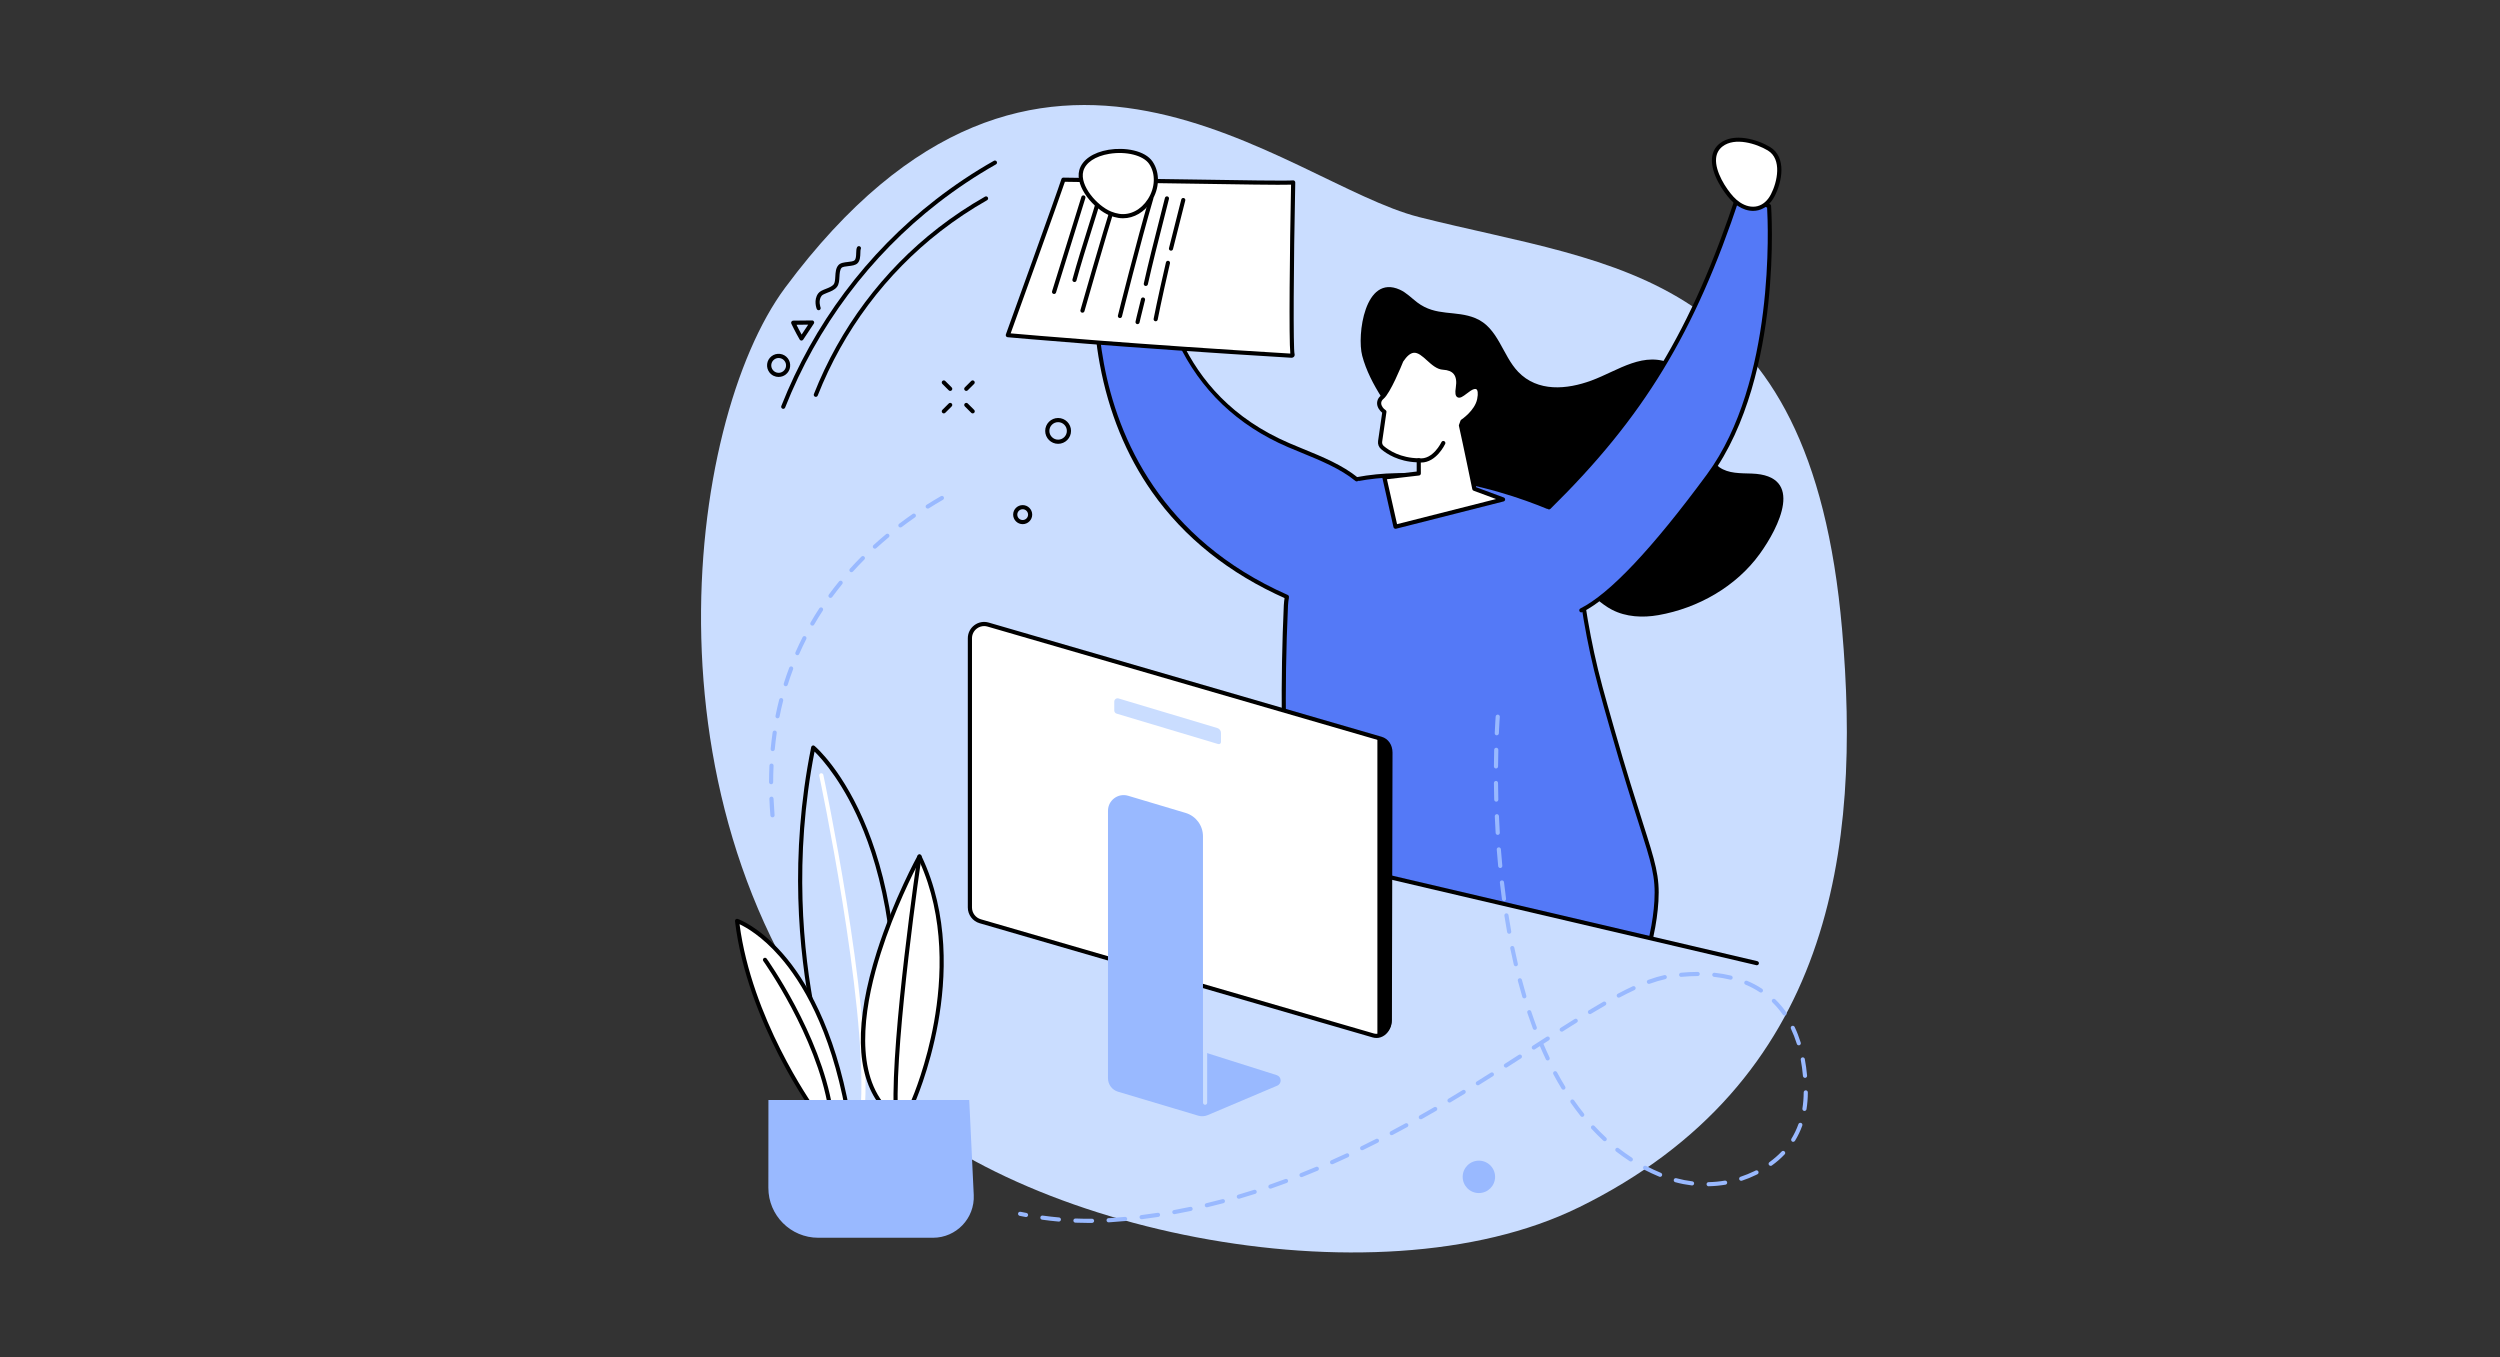 <svg id="Layer_2" xmlns="http://www.w3.org/2000/svg" width="10.24in" height="5.56in" xmlns:xlink="http://www.w3.org/1999/xlink" viewBox="0 0 737.28 400.32"><rect x="0" y="0" width="737.28" height="400.32" fill="#333333" stroke="none"/><defs><clipPath id="clippath"><path d="m306.01,233.52c9.37,2.35,234.77,55.72,234.77,55.72l.4-253.44-248.96,5.41,13.79,192.31Z" style="fill:none; stroke-width:0px;"></path></clipPath></defs><g id="Approval_letter"><path d="m465.58,356.08c-60.33,29.66-170.15,6.42-210.09-37.71-68.32-75.49-53.47-193.77-23.96-233.5,75.09-101.1,147.58-30.83,186.93-20.86,58.05,14.71,115.51,15.03,124.79,121.61,5.59,64.19-2.57,133.56-77.66,170.47Z" style="fill:#caddff; stroke-width:0px;"></path><g style="clip-path:url(#clippath);"><path d="m435.13,93.84c6.7,2.75,7.94,10.96,12.58,15.8,5.78,6.04,14.39,5.24,21.58,2.6,8.05-2.96,15.6-9.03,24.23-4.7,7.09,3.55,9,10.32,9.14,17.67.05,2.52.22,5.12.98,7.53.62,1.97,1.73,3.85,3.42,5.05,2.68,1.9,6.23,1.76,9.52,1.87,15.84.53,7.99,15.95,2.4,23.68-6.98,9.67-18.22,16.01-29.9,18.07-4.61.81-9.54.57-13.69-1.59-3.25-1.69-5.81-4.41-8.59-6.78-7.26-6.18-17.68-3.48-25.65-8.9-12.12-8.25-17.34-24.01-25.64-35.52-5.16-7.15-11.49-15.04-13.78-23.71-1.58-6,.72-24.17,11.1-19.48,1.93.87,3.42,2.45,5.11,3.74,5.59,4.25,11.31,2.25,17.18,4.66Z" style="stroke-width:0px;"></path><path d="m464.53,153.19s-33.15-17.78-64.38-11.86c0,0-4.73,2.58-9.14,7.77-6.88,8.08-11.52,23.95-11.77,29.42-2.22,48.09,1.77,91.96,5.74,94.29,10.21,5.99,21.66-10.58,41.37-7.64,24.75,3.69,32.24,35.84,46.25,33.3,9.67-1.75,15.18-20.47,15.9-32.71.65-11.06-2.73-14.7-12.96-50.53-3-10.5-4.52-15.88-5.98-22.63-3.55-16.41-4.66-30.17-5.03-39.41Z" style="fill:#5479f7; stroke-width:0px;"></path><path d="m471.03,299.22c-6.04,0-10.92-6-16.51-12.85-7.12-8.74-15.19-18.65-28.27-20.6-9.97-1.48-17.67,2.06-24.48,5.18-6.38,2.93-11.88,5.46-17.11,2.39-3.15-1.85-4.89-21.93-5.5-30.47-1.35-19.2-1.55-42.66-.55-64.38.27-5.88,5-21.66,11.92-29.79,4.43-5.21,9.12-7.8,9.31-7.91.06-.03.12-.05.18-.06,31.08-5.89,64.45,11.74,64.78,11.92.19.1.31.3.32.51.53,13.13,2.22,26.36,5.01,39.3,1.48,6.86,3.08,12.45,5.97,22.59,3.55,12.45,6.3,21.06,8.3,27.35,3.83,12.02,5.12,16.06,4.69,23.39-.75,12.72-6.33,31.46-16.4,33.28-.57.1-1.13.15-1.68.15Zm-49.36-35.02c1.54,0,3.13.11,4.77.35,13.54,2.02,22.13,12.56,29.04,21.04,5.85,7.18,10.89,13.37,17.02,12.27,9.32-1.68,14.7-20.18,15.4-32.15.42-7.1-.86-11.09-4.63-22.94-2.01-6.29-4.75-14.92-8.31-27.38-2.9-10.17-4.5-15.77-5.99-22.67-2.79-12.9-4.48-26.07-5.03-39.16-3.42-1.75-34.53-17.11-63.57-11.65-.64.37-4.92,2.92-8.89,7.58-6.64,7.8-11.37,23.46-11.63,29.05-2.35,50.93,2.18,91.83,5.44,93.74,4.68,2.75,9.67.46,15.98-2.44,5.56-2.55,12.27-5.63,20.4-5.63Z" style="stroke-width:0px;"></path><path d="m413.38,158.66l-8.16-11.4c-4.86-8.57-16.1-12.07-25.15-15.96-37.52-16.13-38.87-52.69-41.4-68.87l-13.59.28s-20.23,88.7,65.11,117.44l23.2-21.48Z" style="fill:#5479f7; stroke-width:0px;"></path><path d="m512.66,57.52c-14.55,44.17-31.49,68.94-59.57,95.72,0,0-11.56,71.76,50.8-12.97,21.54-29.27,17.83-79.49,17.83-79.49l-9.06-3.26Z" style="fill:#5479f7; stroke-width:0px;"></path><path d="m379.53,176.63c-.08,0-.17-.02-.25-.05-16.74-7.4-30.04-18-39.54-31.52-7.59-10.81-12.77-23.49-15.4-37.68-4.47-24.14.09-44.61.13-44.82.06-.27.3-.47.58-.48l13.59-.28c.31,0,.57.21.62.52.23,1.49.46,3.17.7,4.94,2.46,18.31,6.58,48.95,40.34,63.46,1.29.55,2.59,1.09,3.98,1.66,5.72,2.34,11.63,4.76,16.22,8.51.26.21.3.6.09.86-.21.26-.6.3-.86.09-4.45-3.63-10.28-6.02-15.91-8.33-1.39-.57-2.7-1.11-4-1.66-14.9-6.4-25.85-16.86-32.55-31.1-5.66-12.02-7.31-24.33-8.52-33.32-.21-1.56-.41-3.05-.61-4.39l-12.57.26c-.64,3.16-4.08,22-.02,43.9,4.08,22.01,16.8,51.72,54.22,68.26.31.14.45.5.31.81-.1.23-.32.36-.56.36Z" style="stroke-width:0px;"></path><path d="m466.36,180.6c-.22,0-.44-.12-.55-.34-.15-.3-.03-.67.27-.82,8.66-4.35,21.21-17.66,37.32-39.54,20.16-27.4,18.02-73.92,17.74-78.69l-8.1-2.91c-13.21,39.88-28.37,64.79-55.79,91.76-.24.24-.63.23-.86,0-.24-.24-.23-.63,0-.86,27.41-26.95,42.5-51.85,55.69-91.87.05-.16.16-.29.31-.36.15-.07.32-.08.47-.03l9.06,3.26c.23.08.39.29.4.53,0,.13.91,12.8-.84,28.88-1.62,14.87-5.9,35.79-17.11,51.02-16.22,22.04-28.92,35.47-37.75,39.91-.09.04-.18.07-.27.07Z" style="stroke-width:0px;"></path><path d="m381.18,104.56c-.47-1.66-.3-27.73.19-50.76-2.25.31-32.32-.36-67.77-.81-.93,3.06-16.39,45.85-16.39,45.85,0,0,33.41,3.05,83.71,6.06.18.01.32-.17.27-.34Z" style="fill:#fff; stroke-width:0px;"></path><path d="m380.93,105.51s-.04,0-.05,0c-49.73-2.97-83.39-6.03-83.72-6.06-.19-.02-.36-.12-.46-.28-.1-.16-.12-.36-.06-.54.15-.43,15.47-42.8,16.38-45.82.08-.26.32-.44.59-.43,12.7.16,24.55.35,35.01.51,18.16.29,31.28.49,32.67.3.18-.02.36.03.49.15.13.12.21.29.21.47-.52,24.56-.62,49.14-.21,50.58.08.27.02.57-.16.79-.17.21-.42.33-.68.33Zm-.33-.78h0,0Zm-82.54-6.42c5.33.47,37.19,3.25,82.47,5.96-.44-4.19-.17-30.71.22-49.81-3.19.12-15.04-.07-32.15-.34-10.33-.16-22.02-.35-34.55-.51-1.66,5.01-13.94,39.01-15.99,44.69Z" style="stroke-width:0px;"></path><path d="m319.23,92.22c-.06,0-.11,0-.17-.02-.32-.09-.51-.43-.42-.76.06-.21,5.97-20.96,9.88-33.52.1-.32.44-.5.77-.4.32.1.5.44.4.77-3.91,12.54-9.81,33.28-9.87,33.49-.08.27-.32.44-.59.44Z" style="stroke-width:0px;"></path><path d="m316.87,83.17c-.05,0-.11,0-.16-.02-.33-.09-.52-.42-.43-.75,1.34-4.93,3.06-10.4,4.57-15.22,1.08-3.44,2.1-6.69,2.85-9.32.09-.32.43-.51.76-.42.32.09.51.43.42.76-.75,2.64-1.78,5.9-2.86,9.35-1.51,4.81-3.22,10.27-4.56,15.18-.07.27-.32.45-.59.45Z" style="stroke-width:0px;"></path><path d="m310.85,86.7c-.06,0-.12,0-.18-.03-.32-.1-.5-.44-.4-.77l8.65-27.86c.1-.32.44-.5.77-.4.32.1.5.44.4.77l-8.65,27.86c-.08.26-.32.43-.58.43Z" style="stroke-width:0px;"></path><path d="m340.82,94.75s-.08,0-.11-.01c-.33-.06-.55-.38-.49-.71.01-.05,1.05-5.51,3.63-16.65.08-.33.41-.53.73-.46.33.08.53.4.46.73-2.58,11.11-3.61,16.54-3.62,16.6-.06.29-.31.5-.6.5Z" style="stroke-width:0px;"></path><path d="m337.91,84.34s-.09,0-.13-.01c-.33-.07-.54-.4-.46-.73,1.32-5.95,3.14-13.07,4.6-18.79.61-2.38,1.17-4.57,1.63-6.44.08-.33.41-.53.74-.45.33.08.53.41.45.74-.46,1.87-1.02,4.06-1.63,6.44-1.46,5.71-3.27,12.82-4.59,18.75-.06.29-.32.48-.6.48Z" style="stroke-width:0px;"></path><path d="m335.48,95.6s-.09,0-.13-.01c-.33-.07-.54-.4-.47-.73.01-.06.35-1.64,1.62-6.68.08-.33.41-.53.74-.44.33.08.53.41.44.74-1.26,5.01-1.61,6.62-1.61,6.63-.06.29-.32.48-.6.48Z" style="stroke-width:0px;"></path><path d="m330.28,93.8s-.1,0-.15-.02c-.33-.08-.53-.41-.44-.74.05-.22,5.49-21.94,9.24-34.7.1-.32.43-.51.76-.41.32.1.51.44.41.76-3.74,12.73-9.17,34.43-9.22,34.65-.07.28-.32.46-.59.46Z" style="stroke-width:0px;"></path><path d="m345.34,73.93s-.1,0-.15-.02c-.33-.08-.53-.42-.44-.74l3.62-14.33c.08-.33.42-.53.74-.44.33.08.53.42.44.74l-3.62,14.33c-.07.28-.32.46-.59.46Z" style="stroke-width:0px;"></path><path d="m512.79,60.2c-.7-.47-1.37-1.04-2-1.72-3.17-3.43-8.25-11.81-3.18-15.74,3.81-2.96,10.37-1.07,14.05,1.13,4.59,2.75,3.25,9.72,1.15,13.74-2.32,4.45-6.49,4.96-10.02,2.6Z" style="fill:#fff; stroke-width:0px;"></path><path d="m517,62.19c-1.51,0-3.08-.51-4.55-1.49h0c-.74-.5-1.45-1.11-2.1-1.81-2.06-2.23-5.84-7.65-5.47-12.23.15-1.83.94-3.31,2.36-4.41,4.13-3.21,11.07-1.11,14.73,1.08,5.02,3,3.58,10.34,1.38,14.54-1.14,2.19-2.79,3.61-4.75,4.12-.52.13-1.06.2-1.6.2Zm-3.87-2.51c1.71,1.14,3.54,1.54,5.17,1.12,1.62-.42,3-1.62,3.97-3.5,1.9-3.64,3.33-10.38-.93-12.93-3.37-2.02-9.71-4-13.36-1.17-1.13.88-1.77,2.07-1.89,3.54-.32,3.86,2.9,8.87,5.14,11.3.59.64,1.22,1.18,1.89,1.63Z" style="stroke-width:0px;"></path><path d="m329.9,63.65c-.78-.12-1.59-.35-2.43-.69-4.06-1.63-9.89-7.86-8.59-12.65,1.86-6.87,16.91-7.65,20.52-2.3,4.37,6.47-1.64,16.91-9.5,15.64Z" style="fill:#fff; stroke-width:0px;"></path><path d="m331.18,64.37c-.46,0-.91-.04-1.37-.11-.84-.13-1.7-.38-2.56-.72-4.46-1.79-10.32-8.34-8.95-13.38.81-2.99,4.03-5.22,8.62-5.99,4.75-.79,10.74.16,13,3.5,2.22,3.29,2.09,7.89-.35,11.71-2.02,3.16-5.14,4.99-8.38,4.99Zm-1.18-1.32c3.23.52,6.49-1.14,8.53-4.33,2.18-3.41,2.32-7.48.37-10.37-1.71-2.53-6.77-3.81-11.78-2.98-4.11.68-6.96,2.59-7.64,5.1-1.16,4.3,4.15,10.29,8.23,11.93.78.31,1.55.53,2.3.65Z" style="stroke-width:0px;"></path><path d="m443.26,147.28l-31.71,8.05-3.28-14.55,10.14-1.18-.02-3.86c-5.6-.08-9.18-2.47-10.69-3.75-.53-.45-.79-1.14-.69-1.83l1.26-8.73c-1.08-.68-2.54-2.72-.6-4.33,1.94-1.61,5.61-10.77,5.61-10.77,5-7.53,7.89,1.84,12.36,2.09,3.09.17,4.96,1.81,4.32,5.91-.65,4.1,1.28,1.84,3.36.44,2.08-1.41,3.71-.72,2.94,3.03-.77,3.75-4.95,6.46-4.95,6.46l-.44,1.22c1.17,5.19,3.94,18.67,3.94,18.67l8.46,3.14Z" style="fill:#fff; stroke-width:0px;"></path><path d="m411.55,155.94c-.11,0-.22-.03-.32-.09-.14-.09-.24-.23-.28-.39l-3.28-14.55c-.04-.17,0-.35.1-.49.1-.14.26-.23.43-.25l9.6-1.11v-2.72c-5.41-.23-8.88-2.51-10.49-3.88-.69-.59-1.03-1.48-.9-2.39l1.21-8.36c-.72-.58-1.43-1.56-1.5-2.63-.04-.64.12-1.59,1.16-2.45,1.49-1.24,4.43-8.02,5.43-10.52.02-.04.04-.08.06-.11,1.3-1.96,2.6-3,3.96-3.17,1.86-.23,3.43,1.18,4.94,2.55,1.28,1.16,2.61,2.36,4,2.44,1.82.1,3.18.69,4.02,1.73.91,1.13,1.2,2.77.87,4.88-.15.97-.13,1.41-.1,1.59.32-.13.95-.61,1.38-.94.36-.28.74-.56,1.13-.82,1.24-.84,2.35-1.01,3.14-.48.93.62,1.18,2.01.74,4.14-.73,3.55-4.21,6.16-5.04,6.74l-.31.86c1.08,4.79,3.41,16.09,3.84,18.17l8.14,3.02c.25.09.41.34.4.61-.01.27-.2.49-.46.56l-31.71,8.05s-.1.02-.15.02Zm-2.53-14.63l2.99,13.27,29.2-7.41-6.62-2.45c-.2-.07-.34-.24-.39-.45-.03-.13-2.78-13.53-3.94-18.65-.03-.11-.02-.23.02-.34l.44-1.22c.05-.12.13-.23.24-.3.04-.03,3.98-2.63,4.68-6.08.36-1.77.12-2.65-.22-2.88-.33-.22-1.01-.04-1.77.48-.36.24-.72.52-1.07.78-1.13.86-2.02,1.53-2.78,1.08-.59-.36-.73-1.2-.46-2.9.28-1.76.07-3.08-.61-3.92-.62-.77-1.67-1.2-3.14-1.28-1.82-.1-3.31-1.45-4.75-2.75-1.37-1.24-2.66-2.41-3.97-2.24-.97.12-1.97.97-3.05,2.58-.48,1.2-3.8,9.32-5.76,10.95-.52.43-.76.9-.72,1.43.05.76.69,1.56,1.26,1.91.21.13.32.37.28.61l-1.26,8.73c-.07.49.11.97.48,1.28,1.55,1.31,4.95,3.53,10.31,3.61.33,0,.6.28.6.61l.02,3.86c0,.31-.23.57-.54.61l-9.47,1.1Z" style="stroke-width:0px;"></path><path d="m419.11,136.4c-.26,0-.52-.02-.8-.05-.33-.05-.57-.35-.52-.69.05-.33.36-.56.69-.52,4.09.56,6.6-4.7,6.62-4.75.14-.31.51-.44.81-.29.31.14.44.51.29.81-.11.24-2.63,5.5-7.1,5.5Z" style="stroke-width:0px;"></path></g><path d="m518.12,284.67s-.09,0-.14-.02l-169.89-39.8c-.33-.08-.53-.41-.46-.73.08-.33.4-.53.73-.46l169.89,39.8c.33.08.53.41.46.73-.07.28-.32.47-.59.47Z" style="stroke-width:0px;"></path><path d="m404.94,305.36l-115.87-33.67c-1.8-.52-3.04-2.17-3.04-4.04v-79.4c0-2.81,2.69-4.83,5.39-4.04l115.87,33.67c1.8.52,2.77,2.2,2.77,4.07l-.18,78.88c0,2.81-2.25,5.33-4.94,4.54Z" style="fill:#fff; stroke-width:0px;"></path><path d="m405.93,306.11c-.38,0-.77-.06-1.16-.17l-115.87-33.67c-2.05-.59-3.48-2.5-3.48-4.63v-79.4c0-1.53.7-2.94,1.93-3.86,1.23-.92,2.77-1.2,4.24-.77l115.87,33.67c1.95.57,3.21,2.39,3.21,4.66l-.18,78.88c0,1.77-.81,3.48-2.12,4.46-.74.55-1.58.84-2.45.84Zm-115.69-121.47c-.77,0-1.52.25-2.15.72-.91.69-1.44,1.74-1.44,2.88v79.4c0,1.59,1.07,3.01,2.59,3.46l115.87,33.67c1.13.33,2-.08,2.53-.47,1.01-.75,1.63-2.09,1.63-3.48l.18-78.88c0-1.73-.89-3.06-2.33-3.48l-115.87-33.67c-.34-.1-.68-.15-1.01-.15Z" style="stroke-width:0px;"></path><path d="m407.29,217.87l-1.08-.31v87.94c2.21-.05,4.12-1.82,4.12-4.18v-79.4c0-1.87-1.24-3.52-3.04-4.04Z" style="stroke-width:0px;"></path><path d="m354.77,310.19v-63.57c0-3.17-2.08-5.97-5.12-6.88l-16.95-5.06c-2.96-.88-5.94,1.33-5.94,4.43v78.88c0,1.83,1.2,3.45,2.96,3.97l23.63,7.06c.92.28,1.91.22,2.8-.15l20.52-8.69c1.42-.6,1.32-2.64-.15-3.11l-21.75-6.88Z" style="fill:#99b9ff; stroke-width:0px;"></path><path d="m359.29,219.44l-29.99-8.98c-.41-.12-.69-.5-.69-.92v-2.62c0-.66.63-1.13,1.26-.94l29.14,8.73c.63.19,1.07.77,1.07,1.43v2.7c0,.41-.4.71-.8.59Z" style="fill:#caddff; stroke-width:0px;"></path><path d="m355.4,325.81c-.34,0-.61-.27-.61-.61v-17.26c0-.34.27-.61.61-.61s.61.27.61.61v17.26c0,.34-.27.61-.61.61Z" style="fill:#caddff; stroke-width:0px;"></path><path d="m312.05,130.89c-2.1,0-3.81-1.71-3.81-3.81s1.71-3.81,3.81-3.81,3.81,1.71,3.81,3.81-1.71,3.81-3.81,3.81Zm0-6.39c-1.43,0-2.58,1.16-2.58,2.58s1.16,2.58,2.58,2.58,2.58-1.16,2.58-2.58-1.16-2.58-2.58-2.58Z" style="stroke-width:0px;"></path><path d="m301.6,154.58c-1.55,0-2.81-1.26-2.81-2.81s1.26-2.81,2.81-2.81,2.81,1.26,2.81,2.81-1.26,2.81-2.81,2.81Zm0-4.4c-.88,0-1.59.71-1.59,1.59s.71,1.59,1.59,1.59,1.59-.71,1.59-1.59-.71-1.59-1.59-1.59Z" style="stroke-width:0px;"></path><circle cx="436.14" cy="347.07" r="4.78" style="fill:#99b9ff; stroke-width:0px;"></circle><path d="m280.23,115.29c-.16,0-.31-.06-.43-.18l-1.89-1.89c-.24-.24-.24-.63,0-.86.24-.24.63-.24.86,0l1.89,1.89c.24.24.24.63,0,.86-.12.12-.28.18-.43.18Z" style="stroke-width:0px;"></path><path d="m286.86,121.92c-.16,0-.31-.06-.43-.18l-1.89-1.89c-.24-.24-.24-.63,0-.86s.63-.24.86,0l1.89,1.89c.24.24.24.63,0,.86-.12.12-.28.18-.43.18Z" style="stroke-width:0px;"></path><path d="m278.34,121.92c-.16,0-.31-.06-.43-.18-.24-.24-.24-.63,0-.86l1.89-1.89c.24-.24.63-.24.86,0s.24.63,0,.86l-1.89,1.89c-.12.12-.28.18-.43.18Z" style="stroke-width:0px;"></path><path d="m284.96,115.29c-.16,0-.31-.06-.43-.18-.24-.24-.24-.63,0-.86l1.89-1.89c.24-.24.63-.24.86,0,.24.24.24.63,0,.86l-1.89,1.89c-.12.12-.28.18-.43.18Z" style="stroke-width:0px;"></path><path d="m227.81,241.05c-.32,0-.58-.24-.61-.56-.14-1.64-.24-3.29-.3-4.91-.01-.34.25-.62.59-.64.34-.02.62.25.64.59.07,1.6.17,3.23.3,4.86.03.34-.22.63-.56.66-.02,0-.03,0-.05,0Zm-.4-9.77h0c-.34,0-.61-.28-.61-.61,0-1.64.05-3.29.12-4.91.02-.34.3-.59.64-.58.34.02.6.3.58.64-.08,1.6-.12,3.23-.12,4.86,0,.34-.27.61-.61.61Zm.47-9.76s-.04,0-.06,0c-.34-.03-.58-.33-.55-.67.16-1.63.36-3.27.59-4.88.05-.33.36-.57.69-.52.33.05.57.36.52.69-.23,1.59-.43,3.21-.58,4.82-.03.32-.3.55-.61.55Zm1.42-9.67s-.08,0-.12-.01c-.33-.07-.55-.39-.48-.72.32-1.61.69-3.22,1.09-4.8.08-.33.42-.53.74-.44.33.08.52.42.44.74-.4,1.55-.76,3.15-1.07,4.73-.06.29-.31.49-.6.49Zm2.42-9.47c-.06,0-.12,0-.18-.03-.32-.1-.5-.44-.4-.77.49-1.56,1.03-3.12,1.6-4.65.12-.32.47-.48.79-.36.32.12.48.47.36.79-.57,1.51-1.1,3.05-1.58,4.59-.08.26-.32.43-.58.43Zm3.43-9.15c-.08,0-.17-.02-.25-.05-.31-.14-.45-.5-.31-.81.66-1.49,1.37-2.99,2.1-4.45.15-.3.52-.42.82-.27.3.15.42.52.27.82-.73,1.44-1.43,2.91-2.08,4.39-.1.23-.32.37-.56.37Zm4.42-8.72c-.1,0-.21-.03-.31-.08-.29-.17-.39-.54-.22-.84.81-1.41,1.68-2.82,2.58-4.19.18-.28.56-.36.85-.18.28.18.36.56.18.85-.89,1.36-1.74,2.75-2.55,4.14-.11.2-.32.31-.53.31Zm5.35-8.18c-.13,0-.25-.04-.36-.12-.27-.2-.33-.58-.13-.85.96-1.31,1.97-2.62,3.01-3.89.21-.26.6-.3.86-.09.26.21.3.6.09.86-1.02,1.26-2.02,2.55-2.97,3.84-.12.16-.31.25-.49.25Zm6.18-7.58c-.15,0-.29-.05-.41-.16-.25-.23-.27-.61-.04-.86,1.09-1.21,2.23-2.41,3.39-3.57.24-.24.63-.24.86,0,.24.24.24.63,0,.86-1.14,1.15-2.27,2.33-3.35,3.53-.12.13-.29.2-.45.2Zm6.91-6.93c-.17,0-.33-.07-.45-.2-.23-.25-.21-.64.04-.86,1.2-1.1,2.45-2.18,3.71-3.23.26-.22.65-.18.86.08.22.26.18.64-.08.86-1.25,1.04-2.48,2.11-3.67,3.19-.12.11-.26.16-.41.16Zm7.53-6.26c-.18,0-.37-.08-.49-.24-.2-.27-.15-.65.12-.86,1.29-.98,2.64-1.95,3.99-2.89.28-.19.66-.12.85.15.19.28.12.66-.15.85-1.34.92-2.66,1.89-3.94,2.86-.11.08-.24.12-.37.12Zm8.05-5.57c-.2,0-.4-.1-.52-.28-.18-.29-.09-.66.19-.84,1.37-.87,2.75-1.7,4.21-2.54.29-.17.67-.07.84.22.17.29.07.67-.22.84-1.45.84-2.81,1.66-4.17,2.52-.1.06-.21.09-.33.09Z" style="fill:#99b9ff; stroke-width:0px;"></path><path d="m321.09,360.66c-1.31,0-2.64-.03-3.95-.08-.34-.01-.6-.3-.59-.64.01-.34.3-.6.64-.59,1.62.07,3.25.09,4.86.07.33,0,.61.27.62.61,0,.34-.27.61-.61.62-.32,0-.64,0-.97,0Zm5.85-.18c-.32,0-.59-.25-.61-.58-.02-.34.24-.63.57-.65.28-.02.56-.04.84-.05,1.33-.09,2.68-.2,4.01-.33.34-.03.63.21.67.55.03.34-.21.63-.55.67-1.34.13-2.7.24-4.04.33-.28.02-.57.04-.85.06-.01,0-.02,0-.04,0Zm-14.66-.22s-.04,0-.06,0c-1.62-.15-3.27-.33-4.89-.56-.33-.05-.57-.36-.52-.69.05-.33.35-.57.69-.52,1.6.22,3.23.41,4.83.55.34.03.58.33.55.66-.03.32-.3.56-.61.56Zm24.39-.7c-.3,0-.57-.23-.61-.54-.04-.33.2-.64.53-.68,1.6-.2,3.23-.42,4.83-.67.33-.05.65.18.7.51.05.33-.18.65-.51.7-1.61.25-3.25.47-4.86.68-.03,0-.05,0-.08,0Zm-34.08-.64s-.08,0-.11-.01c-.59-.11-1.17-.22-1.76-.34-.33-.07-.54-.39-.48-.72s.39-.54.72-.48c.58.12,1.16.23,1.74.34.33.06.55.38.49.71-.05.29-.31.5-.6.5Zm43.74-.85c-.29,0-.55-.21-.6-.5-.06-.33.16-.65.49-.71,1.59-.29,3.2-.61,4.78-.94.33-.07.65.14.72.47.07.33-.14.65-.47.72-1.6.34-3.22.66-4.81.95-.04,0-.07,0-.11,0Zm9.57-2.02c-.28,0-.53-.19-.59-.47-.08-.33.12-.66.45-.74,1.56-.37,3.15-.78,4.73-1.19.33-.09.66.11.75.43.09.33-.11.66-.43.75-1.58.42-3.18.83-4.76,1.2-.05.01-.1.02-.14.02Zm9.45-2.52c-.26,0-.51-.17-.59-.44-.1-.32.09-.66.41-.76,1.54-.45,3.11-.93,4.66-1.43.32-.1.67.07.77.4s-.07.67-.4.77c-1.57.5-3.14.99-4.69,1.44-.06.02-.12.02-.17.02Zm9.31-2.98c-.25,0-.49-.16-.58-.41-.11-.32.06-.67.38-.78,1.51-.52,3.06-1.08,4.59-1.65.32-.12.67.04.79.36.12.32-.04.67-.36.79-1.54.57-3.09,1.13-4.62,1.66-.07.02-.13.03-.2.03Zm129.23-.7c-.33,0-.6-.27-.61-.6,0-.34.26-.62.6-.62,1.6-.03,3.21-.18,4.78-.45.33-.05.65.17.7.5.06.33-.17.65-.5.7-1.63.27-3.29.43-4.95.46h-.01Zm-4.88-.25s-.05,0-.08,0c-1.64-.2-3.28-.52-4.88-.95-.33-.09-.52-.42-.43-.75.09-.33.42-.52.75-.43,1.55.42,3.13.73,4.71.92.34.04.57.35.53.68-.04.31-.3.54-.61.54Zm14.49-1.37c-.26,0-.5-.16-.58-.42-.11-.32.07-.67.39-.77,1.37-.45,2.72-1,4.02-1.63.14-.07.27-.13.41-.2.3-.15.67-.03.82.27.15.3.03.67-.27.82-.14.07-.28.14-.43.21-1.34.66-2.75,1.23-4.17,1.7-.06.02-.13.03-.19.03Zm-129.67-1.08c-.24,0-.47-.15-.57-.39-.12-.31.03-.67.34-.79,1.5-.59,3.02-1.21,4.52-1.85.31-.13.67.02.8.33.13.31-.02.67-.33.8-1.51.63-3.04,1.26-4.54,1.86-.07.03-.15.04-.23.04Zm105.76-.07c-.08,0-.16-.01-.23-.05-1.52-.63-3.02-1.33-4.48-2.09-.3-.16-.41-.53-.26-.83.16-.3.53-.41.83-.26,1.42.74,2.89,1.43,4.37,2.04.31.13.46.49.33.8-.1.24-.33.38-.57.38Zm32.6-3.25c-.19,0-.38-.09-.5-.25-.2-.27-.14-.66.14-.85,1.32-.95,2.53-2.01,3.6-3.13.23-.25.62-.26.86-.02.25.23.26.62.02.86-1.12,1.18-2.39,2.29-3.77,3.28-.11.08-.23.12-.36.12Zm-129.34-.47c-.23,0-.46-.14-.56-.36-.14-.31,0-.67.31-.81,1.47-.65,2.96-1.33,4.44-2.02.3-.14.67-.01.81.3.14.31.01.67-.3.81-1.49.69-2.99,1.38-4.46,2.03-.08.04-.16.05-.25.05Zm88.1-.81c-.11,0-.23-.03-.33-.1-1.37-.89-2.72-1.85-4.02-2.86-.27-.21-.31-.59-.11-.86.21-.27.59-.31.86-.11,1.27.99,2.59,1.93,3.93,2.8.28.18.36.56.18.85-.12.18-.31.28-.51.28Zm-79.24-3.33c-.23,0-.44-.13-.55-.34-.15-.3-.02-.67.28-.82,1.43-.7,2.9-1.43,4.37-2.18.3-.15.67-.03.82.27.15.3.03.67-.27.82-1.47.75-2.95,1.49-4.39,2.19-.09.04-.18.06-.27.06Zm127.13-2.47c-.11,0-.22-.03-.32-.09-.29-.18-.38-.55-.2-.84.82-1.34,1.51-2.78,2.05-4.29.11-.32.46-.48.78-.37.32.11.48.46.37.78-.57,1.59-1.3,3.11-2.16,4.51-.12.19-.32.29-.52.29Zm-55.58-.19c-.15,0-.3-.05-.42-.16-1.19-1.1-2.36-2.28-3.49-3.5-.23-.25-.21-.63.04-.86.25-.23.63-.21.86.04,1.1,1.2,2.25,2.35,3.42,3.43.25.23.26.62.03.86-.12.13-.28.2-.45.2Zm-62.83-1.77c-.22,0-.43-.12-.54-.33-.16-.3-.04-.67.25-.83,1.42-.75,2.86-1.53,4.3-2.32.3-.16.67-.05.83.24.16.3.05.67-.24.83-1.44.79-2.89,1.57-4.32,2.32-.09.05-.19.07-.29.07Zm8.58-4.7c-.21,0-.42-.11-.53-.31-.17-.29-.06-.67.23-.83,1.38-.78,2.8-1.6,4.24-2.43.29-.17.67-.07.84.22.17.29.07.67-.22.84-1.44.84-2.87,1.66-4.25,2.44-.1.05-.2.08-.3.08Zm47.62-.7c-.18,0-.36-.08-.48-.23-1-1.26-1.99-2.59-2.94-3.96-.19-.28-.12-.66.15-.85.28-.19.66-.12.85.15.93,1.34,1.9,2.65,2.89,3.89.21.26.17.65-.1.86-.11.09-.25.13-.38.13Zm65.53-1.76s-.06,0-.1,0c-.33-.05-.56-.37-.51-.7.24-1.52.37-3.12.38-4.77,0-.34.28-.61.61-.61h0c.34,0,.61.28.61.61,0,1.71-.14,3.38-.39,4.96-.05.3-.31.52-.6.52Zm-104.68-2.46c-.21,0-.41-.11-.53-.3-.17-.29-.08-.67.21-.84,1.41-.84,2.81-1.68,4.18-2.53.29-.18.67-.08.84.2.18.29.08.66-.2.84-1.38.84-2.78,1.69-4.19,2.53-.1.06-.21.09-.31.09Zm33.58-3.8c-.21,0-.41-.1-.52-.29-.84-1.37-1.66-2.81-2.44-4.28-.16-.3-.05-.67.25-.83.3-.16.67-.05.83.25.77,1.44,1.58,2.86,2.41,4.22.18.29.08.66-.2.84-.1.06-.21.09-.32.09Zm-25.23-1.29c-.2,0-.4-.1-.52-.29-.18-.29-.09-.66.2-.84,1.4-.87,2.78-1.74,4.14-2.6.28-.18.66-.1.84.19.18.29.1.66-.19.84-1.37.86-2.75,1.73-4.15,2.6-.1.06-.21.09-.32.09Zm96.49-2.2c-.31,0-.58-.24-.61-.56-.15-1.64-.36-3.25-.65-4.78-.06-.33.16-.65.49-.71.33-.06.65.16.71.49.29,1.57.52,3.22.67,4.9.03.34-.22.63-.56.66-.02,0-.04,0-.05,0Zm-88.21-3.03c-.2,0-.4-.1-.52-.28-.18-.28-.1-.66.19-.84,1.39-.89,2.76-1.77,4.12-2.64.28-.18.66-.1.85.18.18.28.1.66-.18.85-1.35.87-2.73,1.75-4.12,2.65-.1.07-.22.1-.33.1Zm12.32-2.1c-.23,0-.45-.13-.55-.35-.6-1.26-1.18-2.57-1.75-3.89-.48.31-.97.63-1.46.94-.28.18-.66.1-.85-.18-.18-.28-.1-.66.18-.85,1.39-.9,2.77-1.79,4.11-2.65.28-.18.66-.1.85.18.18.28.1.66-.18.85-.53.34-1.07.69-1.61,1.04.59,1.38,1.19,2.73,1.81,4.04.14.31.01.67-.29.81-.08.04-.17.06-.26.06Zm74.05-4.47c-.26,0-.5-.17-.58-.43-.49-1.57-1.08-3.07-1.74-4.47-.14-.31-.01-.67.29-.81.3-.14.67-.01.81.29.69,1.45,1.29,3.01,1.8,4.63.1.32-.08.67-.4.77-.06.02-.12.03-.18.03Zm-69.91-4.03c-.2,0-.4-.1-.52-.28-.18-.28-.1-.66.19-.84,1.41-.9,2.79-1.77,4.14-2.61.29-.18.66-.09.84.2.18.29.09.66-.2.84-1.35.84-2.73,1.71-4.14,2.61-.1.06-.22.1-.33.1Zm-7.94-.52c-.25,0-.48-.15-.57-.4-.56-1.5-1.11-3.06-1.64-4.64-.11-.32.07-.67.39-.77.32-.11.67.07.77.39.52,1.56,1.06,3.1,1.62,4.59.12.32-.04.67-.36.79-.07.03-.14.04-.21.04Zm73.64-4.23c-.19,0-.38-.09-.5-.26-.92-1.32-1.96-2.54-3.07-3.64-.24-.24-.25-.62,0-.86.24-.24.62-.24.86,0,1.17,1.15,2.26,2.43,3.22,3.81.19.28.13.66-.15.85-.11.07-.23.11-.35.11Zm-57.38-.42c-.21,0-.41-.11-.52-.3-.17-.29-.08-.67.21-.84,1.49-.9,2.91-1.74,4.23-2.49.29-.17.67-.07.83.23.17.29.07.67-.23.83-1.31.75-2.73,1.59-4.21,2.48-.1.06-.21.09-.32.09Zm-19.35-4.64c-.26,0-.51-.17-.59-.44-.46-1.55-.9-3.14-1.32-4.74-.09-.33.11-.66.44-.75.33-.09.66.11.75.44.42,1.58.86,3.16,1.31,4.7.1.32-.09.66-.41.76-.06.02-.12.03-.17.03Zm27.85-.21c-.22,0-.43-.12-.54-.33-.16-.3-.04-.67.25-.83,1.55-.82,3.03-1.56,4.41-2.2.31-.14.67,0,.81.3.14.31,0,.67-.3.81-1.36.63-2.82,1.36-4.35,2.17-.09.05-.19.07-.29.07Zm41.93-1.51c-.12,0-.23-.03-.34-.1-1.3-.86-2.72-1.61-4.21-2.23-.31-.13-.46-.49-.33-.8.13-.31.49-.46.8-.33,1.56.65,3.04,1.44,4.41,2.34.28.19.36.56.18.85-.12.18-.31.28-.51.28Zm-33.04-2.56c-.25,0-.48-.15-.57-.4-.12-.32.05-.67.36-.78,1.69-.62,3.29-1.09,4.76-1.41.33-.07.66.14.73.47.07.33-.14.66-.47.73-1.41.31-2.96.76-4.6,1.36-.07.03-.14.04-.21.04Zm24.09-1.24s-.1,0-.14-.02c-1.5-.36-3.09-.63-4.73-.81-.34-.04-.58-.34-.54-.67.04-.34.34-.57.67-.54,1.7.18,3.34.46,4.89.84.33.08.53.41.45.74-.07.28-.32.47-.59.47Zm-14.58-.82c-.31,0-.58-.24-.61-.56-.03-.34.22-.63.55-.67,1.69-.16,3.35-.24,4.94-.24h0c.34,0,.61.27.61.61,0,.34-.27.61-.61.61-1.55,0-3.18.09-4.83.24-.02,0-.04,0-.06,0Zm-48.75-3.13c-.28,0-.53-.19-.6-.47-.36-1.57-.72-3.18-1.05-4.79-.07-.33.15-.65.48-.72.33-.07.65.15.72.48.33,1.6.68,3.2,1.04,4.76.08.33-.13.66-.46.73-.05.01-.09.02-.14.02Zm-1.97-9.58c-.29,0-.55-.21-.6-.5-.28-1.58-.56-3.21-.81-4.84-.05-.33.18-.65.51-.7.33-.05.65.18.7.51.25,1.62.53,3.24.81,4.81.06.33-.16.65-.49.71-.04,0-.07,0-.11,0Zm-1.52-9.67c-.3,0-.56-.22-.61-.53-.22-1.6-.42-3.24-.61-4.87-.04-.34.2-.64.54-.68.34-.04.64.2.68.54.19,1.63.39,3.26.6,4.85.05.33-.19.64-.52.69-.03,0-.06,0-.08,0Zm-1.11-9.73c-.31,0-.58-.24-.61-.55-.15-1.62-.29-3.26-.42-4.89-.03-.34.23-.63.56-.66.33-.03.63.23.66.56.12,1.62.27,3.26.42,4.87.03.34-.21.63-.55.67-.02,0-.04,0-.06,0Zm-.75-9.77c-.32,0-.59-.25-.61-.58-.1-1.62-.18-3.26-.25-4.9-.01-.34.25-.62.59-.64.33-.01.62.25.64.59.07,1.63.15,3.27.25,4.88.02.34-.24.63-.57.65-.01,0-.02,0-.04,0Zm-.42-9.79c-.33,0-.6-.26-.61-.6-.04-1.63-.07-3.28-.09-4.91,0-.34.27-.61.61-.62h0c.34,0,.61.27.61.61.02,1.62.04,3.27.09,4.89,0,.34-.26.62-.6.63h-.02Zm-.09-9.79h0c-.34,0-.61-.28-.61-.62.01-1.65.04-3.3.08-4.9,0-.33.28-.6.61-.6h.02c.34,0,.6.29.6.63-.04,1.59-.06,3.23-.08,4.88,0,.34-.28.61-.61.61Zm.24-9.78s-.02,0-.03,0c-.34-.02-.6-.3-.58-.64.14-3.1.28-4.89.28-4.91.03-.34.33-.59.66-.56.34.03.59.32.56.66,0,.02-.14,1.79-.28,4.86-.01.33-.29.58-.61.58Z" style="fill:#99b9ff; stroke-width:0px;"></path><path d="m249.16,330.54s-21.87-47.94-9.33-110.09c0,0,33.9,28.4,21.68,110.09h-12.35Z" style="fill:#caddff; stroke-width:0px;"></path><path d="m261.51,331.15h-12.35c-.24,0-.46-.14-.56-.36-.05-.12-5.54-12.28-9.41-31.87-3.57-18.08-6.46-46.39.04-78.59.04-.21.19-.38.4-.46s.43-.03.59.11c.35.29,8.67,7.4,15.6,24.65,6.37,15.87,12.63,43.66,6.29,85.99-.04.3-.3.52-.6.52Zm-11.95-1.22h11.43c6.15-41.7,0-69.09-6.26-84.74-5.59-13.98-12.26-21.33-14.51-23.54-6.18,31.56-3.34,59.27.17,77.04,3.47,17.6,8.25,29.11,9.17,31.25Z" style="stroke-width:0px;"></path><path d="m254.51,326.16s-.02,0-.03,0c-.34-.02-.6-.31-.58-.64,1.67-30.66-12.15-96.08-12.29-96.74-.07-.33.14-.66.47-.73.33-.07.65.14.73.47.14.66,13.99,66.24,12.31,97.06-.02.33-.29.58-.61.58Z" style="fill:#fff; stroke-width:0px;"></path><path d="m271.16,252.6s-28.18,50.91-11.23,72.94h9.07s18.12-39.8,2.16-72.94Z" style="fill:#fff; stroke-width:0px;"></path><path d="m269,326.16h-9.07c-.19,0-.37-.09-.48-.24-7.16-9.31-7.44-24.54-.84-45.29,4.89-15.36,11.95-28.19,12.02-28.32.11-.2.33-.33.55-.31.23,0,.43.14.53.35,8.31,17.27,7.28,36.33,4.95,49.27-2.52,14.01-7.07,24.09-7.11,24.19-.1.22-.32.36-.56.36Zm-8.76-1.22h8.36c.82-1.9,4.64-11.18,6.87-23.57,2.24-12.49,3.26-30.73-4.34-47.4-1.78,3.37-7.32,14.34-11.36,27.05-4.41,13.88-7.89,32.72.47,43.92Z" style="stroke-width:0px;"></path><path d="m264.17,327.5c-.33,0-.6-.26-.61-.59-.82-21.01,6.92-73.87,7-74.41.05-.33.36-.56.69-.52.33.05.56.36.52.69-.08.53-7.8,53.28-6.99,74.18.01.34-.25.62-.59.63,0,0-.02,0-.02,0Z" style="stroke-width:0px;"></path><path d="m217.36,271.58s24.01,8.19,32.7,56.68h-9.44s-19.7-26.63-23.26-56.68Z" style="fill:#fff; stroke-width:0px;"></path><path d="m250.06,328.87h-9.44c-.19,0-.38-.09-.49-.25-.2-.27-19.84-27.11-23.37-56.97-.02-.21.06-.42.22-.55.16-.13.38-.17.58-.1.25.09,6.24,2.19,13.35,10.33,6.52,7.46,15.23,21.63,19.75,46.82.03.18-.02.36-.13.5-.12.14-.29.22-.47.22Zm-9.13-1.22h8.4c-4.5-24.46-12.98-38.24-19.34-45.51-5.28-6.05-9.96-8.67-11.89-9.58,3.62,27.6,20.87,52.36,22.83,55.09Z" style="stroke-width:0px;"></path><path d="m244.9,327.5c-.29,0-.55-.21-.6-.51-3.57-21.6-19.04-43.35-19.19-43.57-.2-.27-.13-.66.14-.85.28-.2.66-.13.85.14.16.22,15.79,22.2,19.41,44.08.06.33-.17.65-.5.7-.03,0-.07,0-.1,0Z" style="stroke-width:0px;"></path><path d="m226.62,324.41h59.22l1.33,28.01c.33,6.87-5.15,12.61-12.03,12.61h-33.82c-8.14,0-14.73-6.6-14.72-14.73l.02-25.89Z" style="fill:#99b9ff; stroke-width:0px;"></path><path d="m240.59,117.04c-.07,0-.15-.01-.22-.04-.31-.12-.47-.48-.34-.79,7.65-19.39,20.32-36.33,36.64-49,4.38-3.4,9.04-6.5,13.83-9.22.29-.17.67-.06.83.23.17.29.06.67-.23.83-4.74,2.69-9.35,5.76-13.69,9.12-16.15,12.53-28.69,29.3-36.25,48.48-.09.24-.33.39-.57.39Z" style="stroke-width:0px;"></path><path d="m230.98,120.57c-.07,0-.15-.01-.22-.04-.31-.12-.47-.48-.34-.79,9.5-24.09,25.24-45.14,45.52-60.87,5.44-4.22,11.22-8.08,17.18-11.45.29-.17.67-.06.83.23.17.29.06.67-.23.83-5.91,3.35-11.64,7.17-17.04,11.36-20.1,15.6-35.71,36.47-45.13,60.35-.09.24-.33.39-.57.39Z" style="stroke-width:0px;"></path><path d="m229.63,111.17c-1.02,0-2.02-.45-2.7-1.32-.56-.72-.8-1.61-.69-2.52.11-.9.57-1.71,1.29-2.27.72-.56,1.61-.8,2.52-.69.9.11,1.71.57,2.27,1.29.56.72.8,1.61.69,2.52-.11.9-.57,1.71-1.29,2.27-.62.48-1.36.71-2.08.71Zm0-5.59c-.48,0-.95.16-1.33.46,0,0,0,0,0,0-.46.36-.76.87-.83,1.45-.07.58.08,1.15.44,1.61.36.46.87.76,1.45.83.58.07,1.15-.08,1.61-.44.46-.36.76-.87.83-1.45.07-.58-.08-1.15-.44-1.61-.36-.46-.87-.76-1.45-.83-.09-.01-.19-.02-.28-.02Zm-1.71-.02h0,0Z" style="stroke-width:0px;"></path><path d="m236.37,100.45s-.01,0-.02,0c-.21,0-.4-.12-.51-.3-1.32-2.28-2.46-4.68-2.47-4.71-.09-.19-.08-.41.04-.59s.3-.28.51-.29l5.57-.06c.23-.01.44.12.54.32.11.2.1.44-.03.63l-3.13,4.72c-.11.17-.31.27-.51.27Zm-1.47-4.67c.35.71.89,1.78,1.51,2.89l1.94-2.93-3.45.04Z" style="stroke-width:0px;"></path><path d="m241.43,91.49c-.24,0-.47-.15-.57-.39-.04-.11-1.01-2.6.44-4.57.47-.65,1.34-.98,2.26-1.34.89-.35,1.81-.71,2.3-1.32.37-.47.43-1.41.48-2.31.07-1.22.14-2.48.91-3.36.61-.7,1.72-.82,2.8-.94.79-.09,1.68-.19,1.99-.51.41-.42.44-1.34.46-2.15.02-.66.04-1.24.25-1.67.15-.3.52-.43.82-.28.3.15.43.51.28.82-.1.2-.11.71-.12,1.17-.03.98-.07,2.2-.81,2.97-.62.63-1.69.75-2.73.87-.81.09-1.72.19-2.02.53-.49.56-.55,1.61-.61,2.62-.06,1.1-.13,2.23-.74,3-.69.88-1.82,1.32-2.82,1.7-.71.28-1.45.57-1.72.93-1.05,1.43-.3,3.38-.29,3.4.12.31-.03.67-.34.79-.07.03-.15.04-.23.04Z" style="stroke-width:0px;"></path></g></svg>